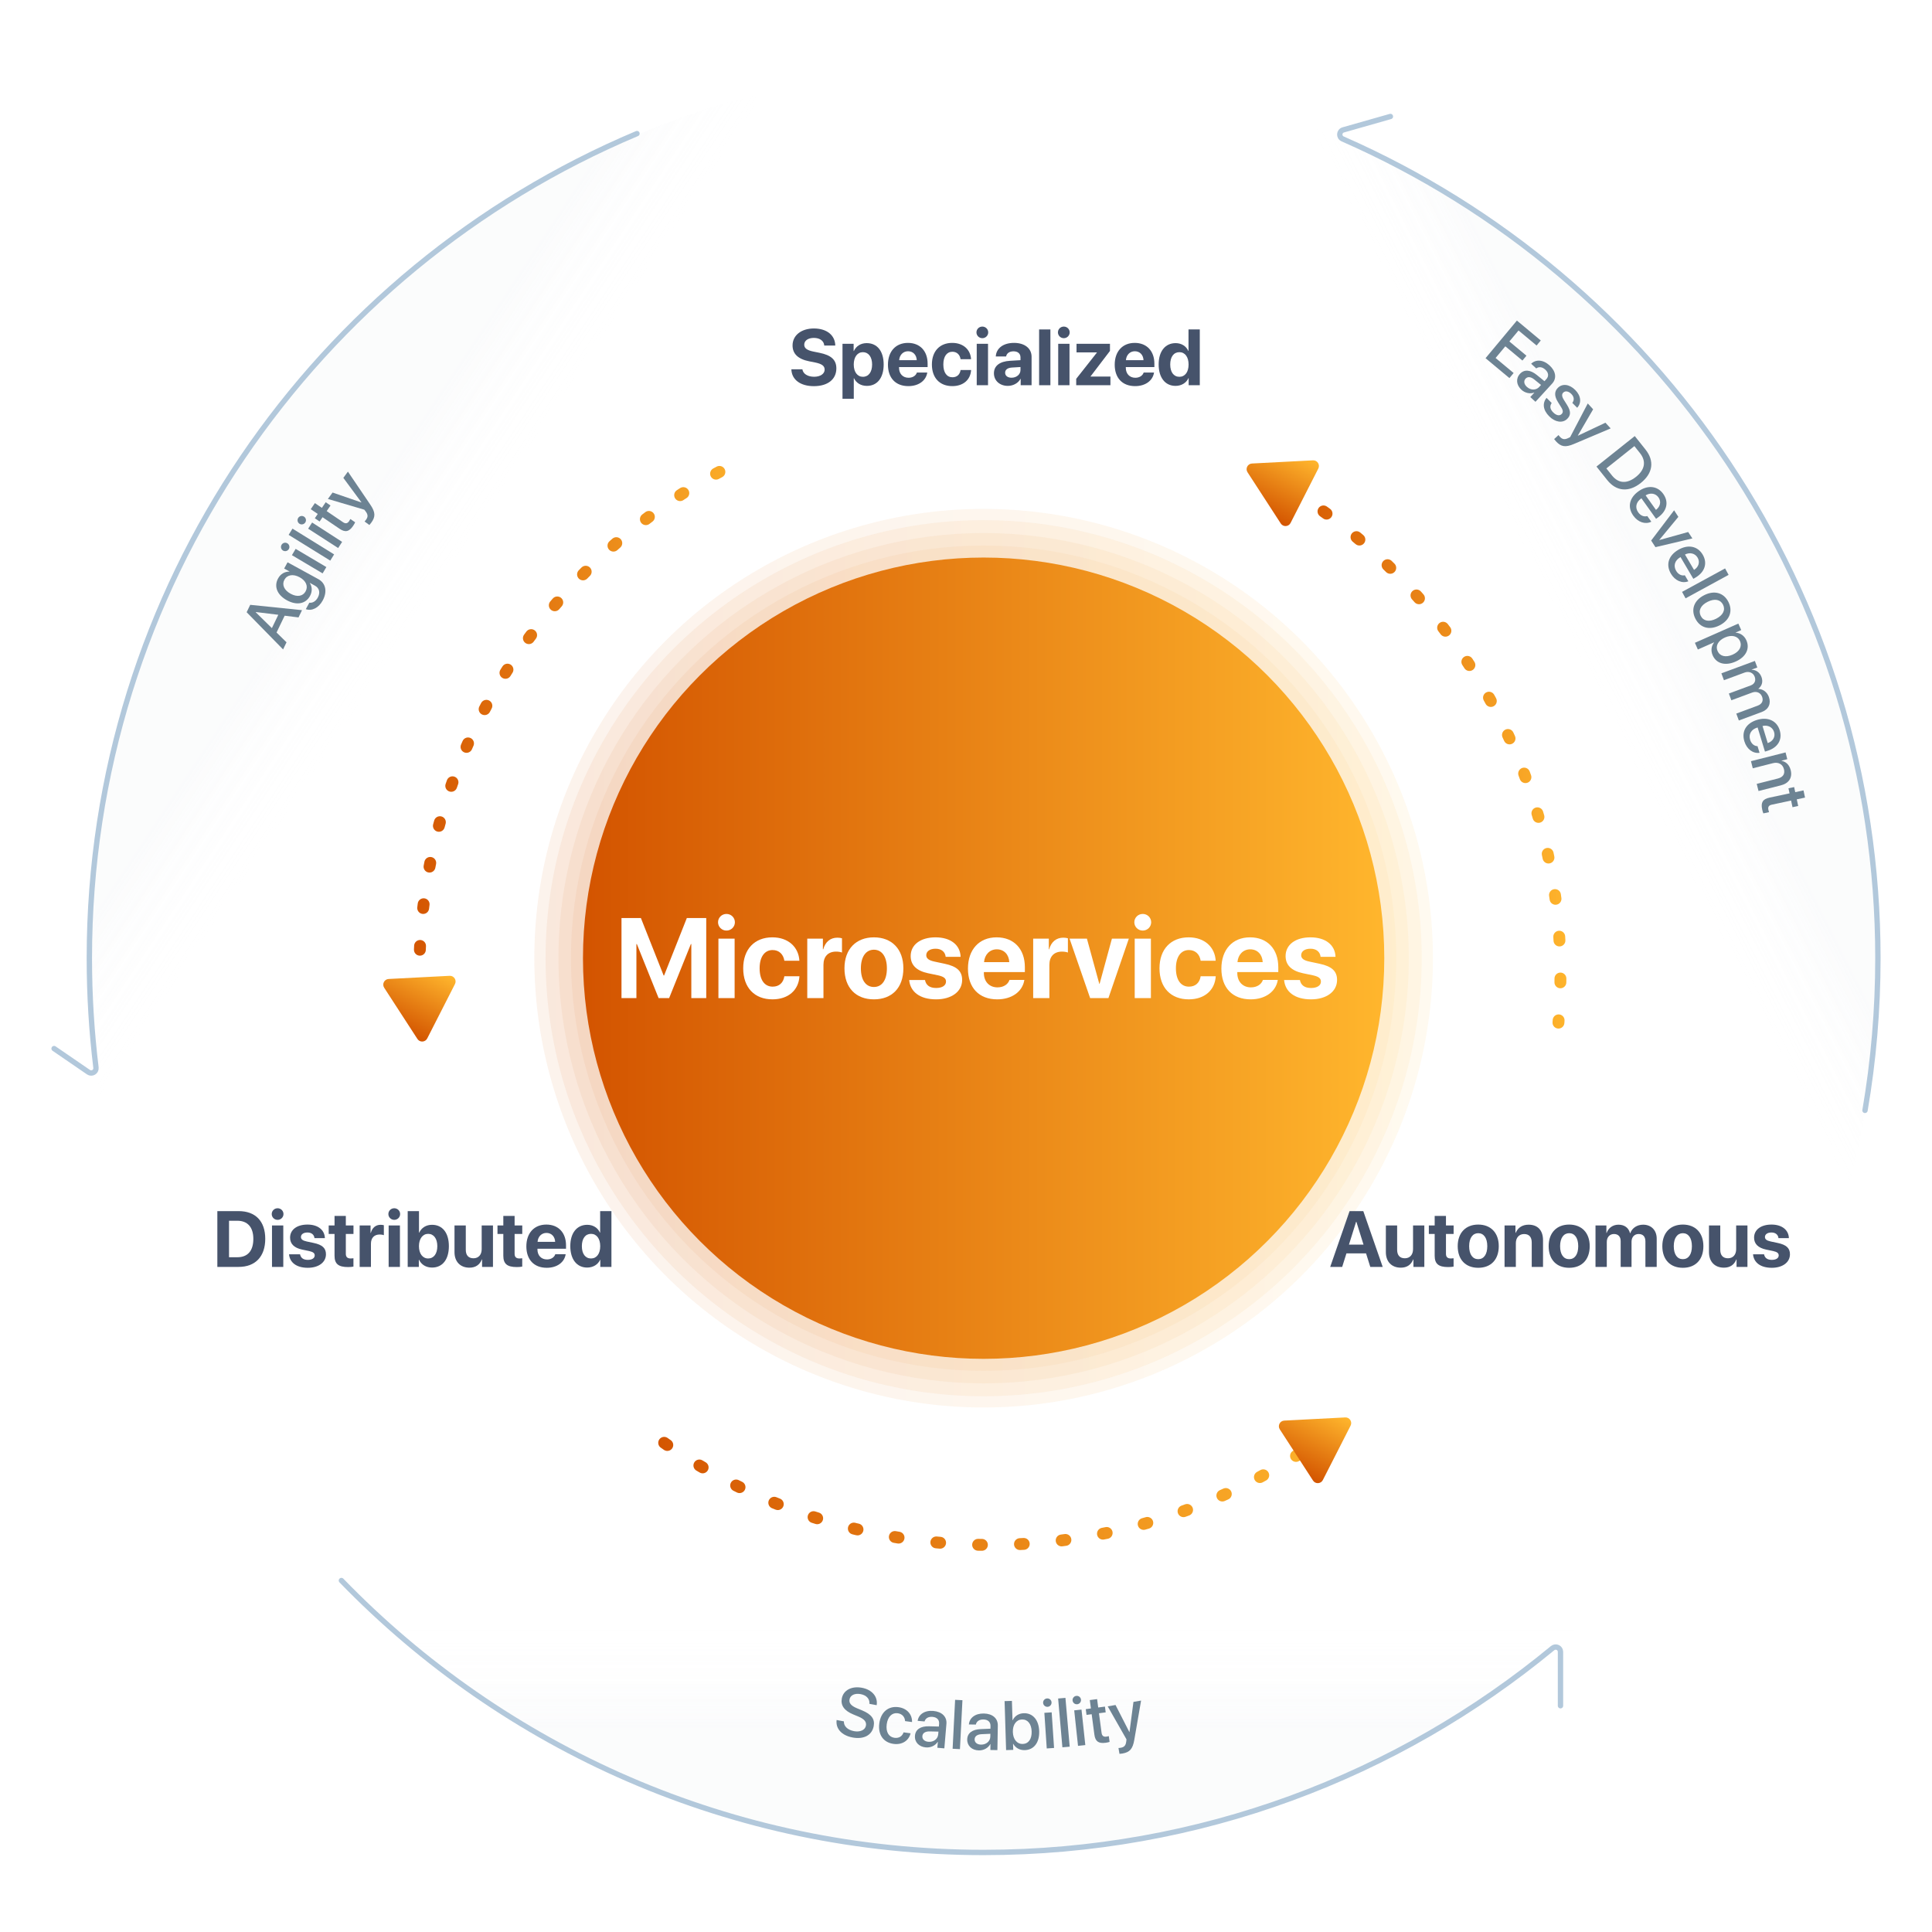 <?xml version="1.0" encoding="UTF-8"?><svg id="Layer_1" xmlns="http://www.w3.org/2000/svg" xmlns:xlink="http://www.w3.org/1999/xlink" viewBox="0 0 700 700"><defs><style>.cls-1{fill:url(#linear-gradient-2);}.cls-2{filter:url(#drop-shadow-4);}.cls-2,.cls-3,.cls-4,.cls-5,.cls-6,.cls-7{fill:none;stroke-linecap:round;}.cls-2,.cls-3,.cls-5{stroke:#b2c8db;stroke-linejoin:round;stroke-width:1.941px;}.cls-3{filter:url(#drop-shadow-2);}.cls-8{fill:#fff;}.cls-9{fill:url(#linear-gradient-5);filter:url(#drop-shadow-1);}.cls-10{fill:#6d8393;}.cls-4{stroke:url(#linear-gradient-6);}.cls-4,.cls-6,.cls-7{stroke-dasharray:0 0 1.379 13.789;stroke-miterlimit:10;stroke-width:4.299px;}.cls-11{opacity:.5;}.cls-5{filter:url(#drop-shadow-3);}.cls-6{stroke:url(#linear-gradient-8);}.cls-7{stroke:url(#linear-gradient-7);}.cls-12{fill:url(#linear-gradient-11);}.cls-13{fill:url(#linear-gradient-12);}.cls-13,.cls-14,.cls-15,.cls-16{opacity:.15;}.cls-17{fill:url(#linear-gradient-10);}.cls-18{opacity:.75;}.cls-19{fill:#46536b;}.cls-15{fill:url(#linear-gradient-14);}.cls-16{fill:url(#linear-gradient-13);}.cls-20{fill:url(#linear-gradient-9);}.cls-21{fill:url(#linear-gradient-3);}.cls-22{fill:url(#linear-gradient);}.cls-23{fill:url(#linear-gradient-4);}</style><linearGradient id="linear-gradient" x1="193.601" y1="347.172" x2="519.171" y2="347.172" gradientUnits="userSpaceOnUse"><stop offset="0" stop-color="#d35400"/><stop offset="1" stop-color="#ffb62d"/></linearGradient><linearGradient id="linear-gradient-2" x1="197.671" x2="515.1" xlink:href="#linear-gradient"/><linearGradient id="linear-gradient-3" x1="202.34" x2="510.432" xlink:href="#linear-gradient"/><linearGradient id="linear-gradient-4" x1="206.871" x2="505.9" xlink:href="#linear-gradient"/><linearGradient id="linear-gradient-5" x1="211.221" y1="347.172" x2="501.55" y2="347.172" xlink:href="#linear-gradient"/><filter id="drop-shadow-1" filterUnits="userSpaceOnUse"><feOffset dx="0" dy="0"/><feGaussianBlur result="blur" stdDeviation="14.331"/><feFlood flood-color="#000" flood-opacity=".25"/><feComposite in2="blur" operator="in"/><feComposite in="SourceGraphic"/></filter><linearGradient id="linear-gradient-6" x1="149.788" y1="269.693" x2="274.808" y2="269.693" gradientUnits="userSpaceOnUse"><stop offset=".006" stop-color="#d45601"/><stop offset="1" stop-color="#feb42c"/></linearGradient><linearGradient id="linear-gradient-7" x1="236.603" y1="538.916" x2="485.311" y2="538.916" xlink:href="#linear-gradient-6"/><linearGradient id="linear-gradient-8" x1="464.761" y1="273.691" x2="567.54" y2="273.691" xlink:href="#linear-gradient-6"/><linearGradient id="linear-gradient-9" x1="456.299" y1="186.029" x2="468.218" y2="162.655" xlink:href="#linear-gradient"/><linearGradient id="linear-gradient-10" x1="143.494" y1="372.797" x2="155.414" y2="349.422" xlink:href="#linear-gradient"/><linearGradient id="linear-gradient-11" x1="467.989" y1="532.801" x2="479.909" y2="509.427" xlink:href="#linear-gradient"/><linearGradient id="linear-gradient-12" x1="356.386" y1="671.057" x2="356.386" y2="589.789" gradientUnits="userSpaceOnUse"><stop offset=".542" stop-color="#d7dce2"/><stop offset="1" stop-color="#fff" stop-opacity=".15"/></linearGradient><linearGradient id="linear-gradient-13" x1="640.8" y1="190.795" x2="566.877" y2="228.263" xlink:href="#linear-gradient-12"/><linearGradient id="linear-gradient-14" x1="78.081" y1="178.648" x2="149.979" y2="226.242" xlink:href="#linear-gradient-12"/><filter id="drop-shadow-2" filterUnits="userSpaceOnUse"><feOffset dx="0" dy="0"/><feGaussianBlur result="blur-2" stdDeviation="31.986"/><feFlood flood-color="#000" flood-opacity=".25"/><feComposite in2="blur-2" operator="in"/><feComposite in="SourceGraphic"/></filter><filter id="drop-shadow-3" filterUnits="userSpaceOnUse"><feOffset dx="0" dy="0"/><feGaussianBlur result="blur-3" stdDeviation="31.986"/><feFlood flood-color="#000" flood-opacity=".25"/><feComposite in2="blur-3" operator="in"/><feComposite in="SourceGraphic"/></filter><filter id="drop-shadow-4" filterUnits="userSpaceOnUse"><feOffset dx="0" dy="0"/><feGaussianBlur result="blur-4" stdDeviation="31.986"/><feFlood flood-color="#000" flood-opacity=".25"/><feComposite in2="blur-4" operator="in"/><feComposite in="SourceGraphic"/></filter></defs><g><g class="cls-11"><g class="cls-14"><circle class="cls-22" cx="356.386" cy="347.172" r="162.785"/></g><g class="cls-14"><circle class="cls-1" cx="356.386" cy="347.172" r="158.714"/></g><g class="cls-14"><circle class="cls-21" cx="356.386" cy="347.172" r="154.046"/></g><g class="cls-14"><circle class="cls-23" cx="356.386" cy="347.172" r="149.514"/></g></g><circle class="cls-9" cx="356.386" cy="347.172" r="145.164"/><path class="cls-4" d="M153.027,374.4c-.717-7.022-1.089-14.158-1.089-21.367,0-83.476,49.484-155.401,120.721-188.046"/><path class="cls-7" d="M483.161,518.079c-34.623,26.153-77.744,41.673-124.49,41.673-44.711,0-86.098-14.187-119.919-38.32"/><path class="cls-6" d="M466.911,176.866c59.085,36.393,98.479,101.683,98.479,176.168,0,5.89-.244,11.722-.731,17.483"/><path class="cls-20" d="M452.001,171.108l12.043,18.559c.861,1.326,2.834,1.224,3.553-.185l10.051-19.71c.718-1.408-.358-3.066-1.936-2.984l-22.094,1.15c-1.579,.082-2.477,1.843-1.616,3.169Z"/><path class="cls-17" d="M139.197,357.875l12.043,18.559c.861,1.326,2.834,1.224,3.553-.185l10.051-19.71c.718-1.408-.358-3.066-1.936-2.984l-22.094,1.15c-1.579,.082-2.477,1.843-1.616,3.169Z"/><path class="cls-12" d="M463.692,517.88l12.043,18.559c.861,1.326,2.834,1.224,3.553-.185l10.051-19.71c.718-1.408-.358-3.066-1.936-2.984l-22.094,1.15c-1.579,.082-2.477,1.843-1.616,3.169Z"/><g class="cls-18"><path class="cls-13" d="M600.099,561.129c-59.383,67.732-146.563,110.493-243.713,110.493s-184.33-42.761-243.713-110.493H245.761c33.112,17.206,70.728,26.912,110.624,26.912s77.512-9.705,110.624-26.912h133.089Z"/><path class="cls-16" d="M680.4,347.625c0,39.143-6.935,76.664-19.656,111.397l-63.925-110.719v-.679c0-89.272-48.66-167.18-120.877-208.66l-63.849-110.587c152.405,26.422,268.307,159.284,268.307,319.247Z"/><path class="cls-15" d="M300.678,28.379l-63.849,110.587c-72.217,41.479-120.877,119.388-120.877,208.66v.679l-63.925,110.719c-12.721-34.733-19.656-72.255-19.656-111.397C32.371,187.663,148.272,54.8,300.678,28.379Z"/></g><path class="cls-3" d="M123.701,572.653c58.894,60.763,141.379,98.528,232.685,98.528,78.313,0,150.137-27.782,206.152-74.027,1.142-.943,2.856-.145,2.856,1.336v19.53"/><path class="cls-5" d="M675.727,402.309c3.072-17.921,4.673-36.345,4.673-55.142,0-132.672-79.748-246.716-193.92-296.83-1.505-.66-1.37-2.824,.21-3.274l17.078-4.859"/><path class="cls-2" d="M230.79,48.403C114.219,97.469,32.371,212.759,32.371,347.166c0,13.423,.816,26.655,2.402,39.65,.183,1.497-1.468,2.507-2.711,1.654l-12.461-8.549"/></g><g><path class="cls-10" d="M546.891,136.99l-8.652-7.212,11.362-13.63,8.651,7.212-1.52,1.823-6.536-5.448-3.322,3.985,6.187,5.157-1.465,1.757-6.187-5.157-3.527,4.231,6.536,5.448-1.527,1.833Z"/><path class="cls-10" d="M550.713,135.45c1.527-1.668,3.743-1.521,6.125,.427l2.752,2.236,.672-.734c.972-1.061,.837-2.351-.36-3.446-1.133-1.037-2.338-1.142-3.29-.447l-1.849-1.693c1.686-1.622,4.316-1.546,6.673,.612,2.311,2.116,2.668,4.693,.916,6.605l-6.018,6.571-1.877-1.719,1.437-1.567-.045-.042c-1.524,.555-3.344,.121-4.595-1.024-1.867-1.71-2.11-4.065-.541-5.778Zm6.942,4.774l.689-.752-2.48-2.005c-1.244-.989-2.379-1.078-3.126-.263-.764,.834-.573,2.009,.479,2.972,1.369,1.253,3.302,1.29,4.438,.048Z"/><path class="cls-10" d="M570.736,141.295c2.131,2.131,2.331,4.697,.705,6.445l-1.766-1.766c.782-.991,.687-2.2-.365-3.253-1.018-1.018-2.192-1.2-2.923-.47-.574,.574-.548,1.383,.218,2.601l1.147,1.826c1.436,2.305,1.418,3.749,.096,5.071-1.67,1.67-4.374,1.261-6.531-.896-2.288-2.287-2.54-4.783-.975-6.696l1.861,1.86c-.782,1.131-.6,2.253,.548,3.401,1.131,1.131,2.297,1.356,3.045,.608,.591-.591,.6-1.278-.175-2.505l-1.139-1.835c-1.34-2.14-1.366-3.836-.035-5.166,1.635-1.636,4.184-1.331,6.288,.773Z"/><path class="cls-10" d="M563.099,159.086l1.586-1.456c.097,.179,.396,.505,.546,.668,.832,.906,1.661,1.047,2.915,.447,.018-.017,.738-.359,.747-.368l6.384-12.201,1.946,2.121-5.547,9.529,.033,.037,9.971-4.708,1.896,2.066-13.311,5.635c-3.06,1.305-4.668,1.044-6.48-.932-.149-.163-.581-.669-.687-.839Z"/><path class="cls-10" d="M596.204,162.889c3.286,4.124,2.694,8.588-1.68,12.073-4.384,3.493-8.897,3.114-12.191-1.02l-3.899-4.894,13.872-11.053,3.898,4.893Zm-14.189,6.828l2.022,2.538c2.344,2.941,5.436,3.134,8.714,.521,3.269-2.604,3.773-5.679,1.438-8.61l-2.022-2.538-10.151,8.089Z"/><path class="cls-10" d="M598.305,189.025c-2.137,1.07-4.808,.228-6.528-2.185-2.207-3.094-1.45-6.458,1.873-8.829,3.304-2.356,6.862-2.025,8.983,.947,2.085,2.923,1.322,6.216-1.87,8.494l-.741,.528-5.306-7.438-.13,.093c-1.832,1.308-2.258,3.272-1.022,5.004,.878,1.231,2.148,1.699,3.276,1.333l1.465,2.052Zm-2.07-9.55l3.756,5.266c1.576-1.2,1.979-3.028,.9-4.539-1.078-1.512-2.986-1.752-4.656-.727Z"/><path class="cls-10" d="M599.803,198.245l-1.555-2.393,8.312-10.957,1.541,2.373-6.906,8.356,.026,.041,10.443-2.91,1.514,2.331-13.376,3.158Z"/><path class="cls-10" d="M611.724,210.612c-2.224,.88-4.812-.195-6.316-2.751-1.929-3.276-.879-6.564,2.642-8.636,3.5-2.06,7.019-1.418,8.872,1.731,1.822,3.097,.773,6.312-2.609,8.304l-.785,.462-4.637-7.88-.138,.081c-1.94,1.143-2.537,3.064-1.458,4.898,.768,1.305,1.993,1.883,3.15,1.616l1.279,2.174Zm-1.227-9.701l3.283,5.578c1.676-1.058,2.238-2.845,1.296-4.446-.942-1.601-2.824-2.007-4.579-1.132Z"/><path class="cls-10" d="M625.031,205.952l1.272,2.334-15.59,8.499-1.271-2.334,15.589-8.499Z"/><path class="cls-10" d="M617.497,215.626c3.713-1.867,7.087-.824,8.744,2.472,1.656,3.296,.481,6.626-3.231,8.493-3.725,1.872-7.093,.84-8.755-2.467-1.663-3.307-.482-6.625,3.242-8.498Zm4.297,8.548c2.561-1.287,3.425-3.236,2.491-5.093s-3.014-2.325-5.573-1.038c-2.57,1.293-3.436,3.241-2.502,5.098,.939,1.868,3.014,2.325,5.584,1.033Z"/><path class="cls-10" d="M628.848,239.699c-3.745,1.656-6.988,.737-8.302-2.231-.751-1.698-.516-3.415,.502-4.672l-.025-.057-5.858,2.592-1.074-2.429,15.743-6.965,1.04,2.351-2.035,.9,.02,.045c1.669,.096,3.137,1.073,3.894,2.782,1.328,3.003-.158,6.026-3.903,7.684Zm-1.104-2.497c2.475-1.094,3.527-2.999,2.677-4.922-.82-1.855-2.992-2.388-5.433-1.309-2.463,1.09-3.512,3.033-2.687,4.9,.851,1.923,2.957,2.43,5.442,1.33Z"/><path class="cls-10" d="M635.826,239.468l.88,2.376-2.042,.756,.021,.059c1.551,.042,2.92,.978,3.527,2.615,.623,1.685,.211,3.228-1.12,4.271l.021,.059c1.708,.075,3.138,1.173,3.778,2.903,.889,2.399-.122,4.558-2.533,5.45l-8.341,3.09-.927-2.504,7.74-2.866c1.569-.581,2.157-1.757,1.61-3.233s-2.023-2.098-3.558-1.529l-7.579,2.808-.905-2.446,7.925-2.935c1.396-.518,1.955-1.734,1.434-3.142-.547-1.477-2.089-2.1-3.646-1.522l-7.498,2.777-.923-2.492,12.136-4.494Z"/><path class="cls-10" d="M637.518,272.757c-2.366,.336-4.63-1.314-5.494-4.149-1.108-3.636,.68-6.585,4.586-7.775,3.882-1.184,7.151,.263,8.217,3.757,1.047,3.436-.724,6.315-4.477,7.459l-.871,.266-2.664-8.741-.153,.047c-2.152,.656-3.182,2.384-2.562,4.419,.441,1.447,1.497,2.296,2.684,2.307l.734,2.412Zm1.077-9.714l1.886,6.188c1.876-.636,2.84-2.241,2.299-4.018-.542-1.776-2.274-2.611-4.185-2.17Z"/><path class="cls-10" d="M646.944,272.612l.622,2.455-2.098,.531,.016,.06c1.602,.317,2.822,1.428,3.312,3.358,.701,2.765-.661,4.797-3.533,5.525l-8.115,2.058-.655-2.586,7.615-1.931c1.883-.478,2.695-1.622,2.242-3.41-.459-1.812-2.042-2.652-3.984-2.16l-7.306,1.852-.652-2.574,12.537-3.178Z"/><path class="cls-10" d="M653.997,288.982l-2.993,.639,.513,2.404-2.057,.438-.513-2.404-6.974,1.486c-1.095,.233-1.484,.819-1.259,1.878,.056,.264,.17,.68,.242,.841l-2.057,.438c-.134-.273-.305-.841-.428-1.418-.546-2.561,.215-3.767,2.656-4.287l7.263-1.548-.393-1.84,2.056-.438,.393,1.84,2.994-.639,.556,2.609Z"/></g><g><path class="cls-10" d="M305.758,623.682c-.081,1.773,1.368,3.12,3.688,3.554,2.212,.413,4.007-.427,4.298-1.986,.253-1.354-.507-2.371-2.744-3.314l-1.823-.753c-3.354-1.39-4.636-3.306-4.166-5.819,.559-2.984,3.564-4.549,7.274-3.855,3.698,.69,5.833,3.254,5.349,6.314l-2.622-.49c.158-1.783-1.079-3.128-3.194-3.523-2.042-.381-3.726,.33-4.023,1.925-.237,1.27,.499,2.282,2.668,3.188l1.835,.756c3.506,1.455,4.73,3.198,4.257,5.735-.614,3.287-3.587,4.871-7.647,4.112-3.939-.736-6.194-3.196-5.783-6.334l2.635,.492Z"/><path class="cls-10" d="M327.931,623.591c-.085-1.401-.964-2.623-2.684-2.854-2.035-.272-3.604,1.242-3.973,3.998-.377,2.815,.758,4.631,2.806,4.905,1.621,.217,2.802-.531,3.306-1.978l2.535,.34c-.646,2.693-3.076,4.254-6.161,3.841-3.669-.491-5.723-3.323-5.168-7.468,.546-4.072,3.28-6.325,6.925-5.837,3.305,.442,5.032,2.834,4.926,5.389l-2.512-.337Z"/><path class="cls-10" d="M331.51,628.871c.191-2.254,2.036-3.492,5.113-3.404l3.547,.09,.084-.992c.121-1.434-.773-2.373-2.392-2.51-1.531-.13-2.549,.524-2.88,1.656l-2.499-.212c.344-2.315,2.475-3.862,5.66-3.593,3.124,.265,4.981,2.088,4.763,4.673l-.753,8.884-2.536-.215,.18-2.12-.062-.005c-.868,1.37-2.575,2.139-4.266,1.996-2.524-.214-4.156-1.932-3.96-4.248Zm8.418-.459l.087-1.018-3.19-.072c-1.59-.023-2.544,.599-2.637,1.702-.096,1.127,.773,1.941,2.194,2.062,1.851,.156,3.404-.995,3.546-2.674Z"/><path class="cls-10" d="M346.056,615.881l2.653,.136-.903,17.725-2.653-.136,.903-17.725Z"/><path class="cls-10" d="M350.442,630.228c.039-2.263,1.798-3.623,4.875-3.741l3.546-.147,.018-.996c.024-1.439-.932-2.317-2.556-2.346-1.537-.026-2.509,.695-2.763,1.847l-2.509-.043c.188-2.334,2.21-4.021,5.407-3.966,3.137,.054,5.112,1.749,5.067,4.345l-.155,8.916-2.545-.044,.036-2.128-.062-.001c-.774,1.426-2.427,2.308-4.124,2.278-2.533-.044-4.276-1.649-4.236-3.974Zm8.371-1.023l.018-1.021-3.188,.142c-1.589,.083-2.499,.769-2.518,1.875-.02,1.132,.902,1.886,2.328,1.91,1.857,.032,3.331-1.222,3.36-2.906Z"/><path class="cls-10" d="M367.095,631.81l-.049,.002,.068,2.201-2.583,.08-.55-17.746,2.656-.083,.218,7.011,.061-.002c.729-1.524,2.177-2.48,4.009-2.537,3.259-.102,5.467,2.415,5.594,6.511,.128,4.107-1.907,6.756-5.191,6.857-1.894,.06-3.386-.817-4.232-2.294Zm-.12-4.268c.084,2.693,1.553,4.396,3.569,4.333,2.091-.064,3.33-1.802,3.244-4.544-.084-2.719-1.429-4.4-3.52-4.335-2.017,.062-3.376,1.877-3.294,4.546Z"/><path class="cls-10" d="M377.941,616.996c-.057-.847,.585-1.567,1.432-1.624,.846-.058,1.566,.572,1.623,1.419,.056,.834-.572,1.566-1.419,1.623s-1.58-.584-1.636-1.418Zm.451,3.593l2.649-.178,.867,12.905-2.65,.179-.866-12.906Z"/><path class="cls-10" d="M383.382,615.402l2.646-.23,1.541,17.681-2.646,.23-1.541-17.681Z"/><path class="cls-10" d="M388.614,616.129c-.09-.844,.522-1.589,1.365-1.68,.844-.091,1.588,.51,1.679,1.353,.089,.831-.51,1.588-1.354,1.679-.843,.091-1.601-.521-1.69-1.352Zm.594,3.571l2.641-.284,1.38,12.858-2.64,.283-1.381-12.857Z"/><path class="cls-10" d="M397.5,615.62l.402,3.036,2.438-.324,.276,2.085-2.438,.324,.938,7.07c.147,1.11,.701,1.545,1.774,1.402,.268-.035,.691-.116,.857-.176l.276,2.085c-.283,.112-.861,.238-1.447,.316-2.597,.345-3.739-.509-4.067-2.983l-.978-7.364-1.865,.247-.276-2.084,1.865-.248-.402-3.035,2.646-.352Z"/><path class="cls-10" d="M405.611,635.458l-.366-2.121c.202,.016,.639-.06,.856-.098,1.212-.209,1.778-.83,1.952-2.208-.004-.024,.097-.815,.095-.827l-6.806-11.963,2.835-.489,5.013,9.814,.048-.009,1.434-10.927,2.763-.477-2.46,14.235c-.557,3.278-1.646,4.489-4.287,4.944-.218,.038-.876,.127-1.076,.124Z"/></g><g><path class="cls-10" d="M103.135,223.079l-2.938,6.094,3.615,3.545-1.244,2.581-13.203-13.479,1.293-2.681,18.768,1.935-1.266,2.626-5.025-.621Zm-4.627,4.501l2.328-4.83-8.16-.999-.032,.066,5.864,5.763Z"/><path class="cls-10" d="M110.8,220.708l1.282-2.341c1.132,.186,2.324-.508,3.051-1.835,.998-1.823,.553-3.469-1-4.319l-1.867-1.021-.023,.043c.882,1.31,.959,3.091,.072,4.709-1.559,2.848-4.803,3.497-8.341,1.561-3.571-1.954-4.799-5.038-3.205-7.951,.88-1.607,2.41-2.48,4.104-2.45l.024-.044-1.942-1.062,1.24-2.266,11.144,6.101c2.708,1.481,3.332,4.543,1.561,7.779-1.465,2.676-3.976,3.881-6.099,3.098Zm-2.239-11.559c-2.33-1.275-4.518-.917-5.516,.906-.979,1.791-.118,3.777,2.244,5.07,2.374,1.299,4.457,.925,5.438-.865,.998-1.823,.176-3.83-2.166-5.111Z"/><path class="cls-10" d="M102.55,199.484c-.729-.434-.96-1.37-.527-2.1s1.359-.967,2.089-.534c.72,.427,.967,1.359,.534,2.089-.433,.73-1.376,.971-2.096,.545Zm3.216,1.664l1.354-2.284,11.124,6.597-1.354,2.284-11.124-6.597Z"/><path class="cls-10" d="M104.577,193.79l1.397-2.258,15.083,9.336-1.397,2.258-15.083-9.336Z"/><path class="cls-10" d="M108.499,189.763c-.713-.46-.907-1.405-.447-2.118s1.395-.914,2.107-.454c.703,.453,.915,1.396,.454,2.107-.46,.713-1.412,.918-2.114,.465Zm3.15,1.785l1.44-2.231,10.867,7.015-1.44,2.231-10.867-7.015Z"/><path class="cls-10" d="M114.092,182.287l2.534,1.721,1.383-2.035,1.74,1.182-1.382,2.036,5.902,4.009c.927,.629,1.62,.505,2.229-.391,.152-.224,.374-.594,.439-.757l1.741,1.182c-.105,.286-.396,.802-.729,1.291-1.472,2.168-2.87,2.452-4.937,1.049l-6.146-4.175-1.058,1.558-1.74-1.183,1.057-1.557-2.534-1.722,1.5-2.208Z"/><path class="cls-10" d="M133.824,190.218l-1.736-1.273c.156-.13,.418-.486,.55-.665,.728-.992,.704-1.833-.127-2.946-.02-.015-.496-.654-.507-.662l-13.209-3.896,1.703-2.32,10.426,3.592,.029-.039-6.554-8.869,1.659-2.261,8.111,11.965c1.874,2.748,1.931,4.377,.344,6.539-.131,.179-.544,.699-.689,.836Z"/></g><g><path class="cls-19" d="M290.716,133.804c.267,1.695,1.976,2.703,4.272,2.703,2.255,0,3.796-1.092,3.796-2.577,0-1.33-.952-2.087-3.487-2.605l-2.13-.42c-4.034-.799-6.009-2.731-6.009-5.743,0-3.698,3.222-6.149,7.718-6.149,4.721,0,7.69,2.466,7.761,6.178h-3.992c-.141-1.724-1.639-2.76-3.769-2.76-2.087,0-3.487,.98-3.487,2.465,0,1.247,.98,2.018,3.361,2.494l2.144,.434c4.272,.854,6.135,2.578,6.135,5.646,0,3.95-3.096,6.443-8.152,6.443-4.818,0-8.026-2.297-8.152-6.107h3.992Z"/><path class="cls-19" d="M320.17,132.067c0,4.833-2.325,7.747-6.079,7.747-2.186,0-3.866-1.065-4.665-2.76h-.084v7.424h-4.09v-19.919h4.034v2.62h.084c.812-1.766,2.479-2.858,4.65-2.858,3.81,0,6.149,2.9,6.149,7.746Zm-4.188,0c0-2.717-1.289-4.468-3.334-4.468-2.003,0-3.319,1.778-3.319,4.468,0,2.718,1.316,4.455,3.319,4.455,2.045,0,3.334-1.723,3.334-4.455Z"/><path class="cls-19" d="M335.966,134.981c-.448,2.941-3.138,4.917-6.85,4.917-4.623,0-7.396-2.956-7.396-7.761,0-4.79,2.802-7.9,7.242-7.9,4.37,0,7.13,2.956,7.13,7.522v1.247h-10.352v.252c0,2.143,1.358,3.613,3.445,3.613,1.499,0,2.647-.742,3.026-1.891h3.754Zm-10.184-4.482h6.373c-.084-1.919-1.33-3.235-3.151-3.235-1.793,0-3.082,1.358-3.222,3.235Z"/><path class="cls-19" d="M348.036,130.148c-.238-1.582-1.288-2.703-2.97-2.703-2.017,0-3.277,1.709-3.277,4.608,0,2.956,1.261,4.637,3.292,4.637,1.639,0,2.703-.98,2.955-2.619h3.811c-.21,3.544-2.857,5.827-6.808,5.827-4.524,0-7.396-2.942-7.396-7.845,0-4.818,2.872-7.816,7.368-7.816,4.062,0,6.64,2.508,6.821,5.911h-3.796Z"/><path class="cls-19" d="M353.789,120.427c0-1.163,.938-2.102,2.129-2.102s2.129,.938,2.129,2.102c0,1.148-.938,2.101-2.129,2.101s-2.129-.952-2.129-2.101Zm.098,4.132h4.091v15.017h-4.091v-15.017Z"/><path class="cls-19" d="M360.119,135.261c0-2.731,2.101-4.314,5.841-4.539l3.782-.224v-.994c0-1.401-.98-2.214-2.521-2.214-1.527,0-2.493,.757-2.689,1.863h-3.74c.154-2.914,2.634-4.917,6.611-4.917,3.853,0,6.359,1.989,6.359,5.015v10.324h-3.95v-2.298h-.084c-.84,1.598-2.703,2.536-4.58,2.536-2.857,0-5.028-1.85-5.028-4.553Zm9.623-1.19v-1.093l-3.166,.196c-1.526,.111-2.396,.798-2.396,1.862,0,1.121,.925,1.821,2.312,1.821,1.779,0,3.25-1.162,3.25-2.787Z"/><path class="cls-19" d="M376.489,119.363h4.09v20.213h-4.09v-20.213Z"/><path class="cls-19" d="M383.309,120.427c0-1.163,.938-2.102,2.129-2.102s2.129,.938,2.129,2.102c0,1.148-.938,2.101-2.129,2.101s-2.129-.952-2.129-2.101Zm.098,4.132h4.091v15.017h-4.091v-15.017Z"/><path class="cls-19" d="M389.933,137.251l7.479-9.483v-.084h-7.367v-3.124h12.116v2.592l-7.032,9.217v.07h7.2v3.138h-12.396v-2.325Z"/><path class="cls-19" d="M418.127,134.981c-.448,2.941-3.138,4.917-6.85,4.917-4.623,0-7.396-2.956-7.396-7.761,0-4.79,2.802-7.9,7.242-7.9,4.37,0,7.13,2.956,7.13,7.522v1.247h-10.352v.252c0,2.143,1.358,3.613,3.445,3.613,1.499,0,2.647-.742,3.026-1.891h3.754Zm-10.184-4.482h6.373c-.084-1.919-1.33-3.235-3.151-3.235-1.793,0-3.082,1.358-3.222,3.235Z"/><path class="cls-19" d="M419.804,132.04c0-4.763,2.382-7.719,6.149-7.719,2.171,0,3.853,1.149,4.581,2.815h.084v-7.773h4.09v20.213h-4.034v-2.578h-.07c-.729,1.653-2.465,2.816-4.679,2.816-3.754,0-6.121-2.97-6.121-7.774Zm4.188,.027c0,2.76,1.261,4.455,3.319,4.455,2.031,0,3.334-1.709,3.334-4.455,0-2.731-1.303-4.468-3.334-4.468-2.059,0-3.319,1.723-3.319,4.468Z"/></g><g><path class="cls-19" d="M494.943,454.12h-7.102l-1.541,4.903h-4.342l7.018-20.213h4.973l7.031,20.213h-4.496l-1.541-4.903Zm-6.191-3.165h5.281l-2.592-8.279h-.098l-2.592,8.279Z"/><path class="cls-19" d="M516.061,459.023h-3.95v-2.704h-.084c-.742,1.892-2.228,2.983-4.496,2.983-3.25,0-5.407-2.115-5.407-5.617v-9.679h4.09v8.825c0,2.002,.995,3.067,2.802,3.067,1.821,0,2.956-1.303,2.956-3.292v-8.601h4.09v15.017Z"/><path class="cls-19" d="M523.901,440.546v3.46h2.773v3.081h-2.773v7.187c0,1.148,.561,1.694,1.765,1.694,.364,0,.742-.027,.995-.069v3.012c-.421,.098-1.121,.168-1.947,.168-3.53,0-4.903-1.177-4.903-4.104v-7.887h-2.114v-3.081h2.114v-3.46h4.091Z"/><path class="cls-19" d="M528.156,451.501c0-4.86,2.941-7.816,7.438-7.816,4.496,0,7.437,2.942,7.437,7.816,0,4.944-2.899,7.845-7.437,7.845-4.539,0-7.438-2.914-7.438-7.845Zm10.716,.014c0-2.983-1.288-4.706-3.277-4.706s-3.292,1.723-3.292,4.706c0,3.012,1.274,4.707,3.292,4.707,2.003,0,3.277-1.695,3.277-4.707Z"/><path class="cls-19" d="M545.13,444.006h3.95v2.675h.084c.798-1.862,2.381-2.955,4.692-2.955,3.334,0,5.211,2.102,5.211,5.617v9.68h-4.091v-8.825c0-1.961-.924-3.081-2.759-3.081s-2.998,1.344-2.998,3.291v8.615h-4.09v-15.017Z"/><path class="cls-19" d="M561.107,451.501c0-4.86,2.941-7.816,7.438-7.816,4.496,0,7.438,2.942,7.438,7.816,0,4.944-2.899,7.845-7.438,7.845-4.539,0-7.438-2.914-7.438-7.845Zm10.716,.014c0-2.983-1.288-4.706-3.277-4.706s-3.292,1.723-3.292,4.706c0,3.012,1.274,4.707,3.292,4.707,2.003,0,3.277-1.695,3.277-4.707Z"/><path class="cls-19" d="M578.081,444.006h3.95v2.718h.084c.63-1.807,2.241-2.998,4.286-2.998,2.171,0,3.684,1.121,4.188,3.082h.084c.672-1.891,2.465-3.082,4.664-3.082,2.941,0,4.917,2.018,4.917,5.043v10.254h-4.091v-9.231c0-1.737-.868-2.689-2.451-2.689-1.555,0-2.577,1.135-2.577,2.802v9.119h-3.937v-9.357c0-1.611-.91-2.563-2.423-2.563-1.555,0-2.605,1.177-2.605,2.857v9.063h-4.09v-15.017Z"/><path class="cls-19" d="M602.293,451.501c0-4.86,2.941-7.816,7.438-7.816,4.496,0,7.438,2.942,7.438,7.816,0,4.944-2.899,7.845-7.438,7.845-4.539,0-7.438-2.914-7.438-7.845Zm10.716,.014c0-2.983-1.288-4.706-3.277-4.706s-3.292,1.723-3.292,4.706c0,3.012,1.274,4.707,3.292,4.707,2.003,0,3.277-1.695,3.277-4.707Z"/><path class="cls-19" d="M633.134,459.023h-3.95v-2.704h-.084c-.742,1.892-2.228,2.983-4.496,2.983-3.25,0-5.407-2.115-5.407-5.617v-9.679h4.09v8.825c0,2.002,.995,3.067,2.802,3.067,1.821,0,2.956-1.303,2.956-3.292v-8.601h4.09v15.017Z"/><path class="cls-19" d="M641.828,443.684c3.852,0,6.233,1.976,6.317,4.917h-3.769c-.126-1.219-1.036-2.045-2.549-2.045-1.415,0-2.354,.645-2.354,1.639,0,.77,.561,1.289,2.073,1.611l2.563,.545c3.138,.659,4.426,1.892,4.426,4.091,0,2.956-2.703,4.903-6.569,4.903-4.146,0-6.541-1.934-6.808-4.889h3.992c.252,1.316,1.19,2.017,2.815,2.017,1.541,0,2.493-.63,2.493-1.61,0-.799-.518-1.247-1.988-1.584l-2.563-.531c-2.899-.617-4.371-2.074-4.371-4.328,0-2.858,2.466-4.735,6.29-4.735Z"/></g><g><path class="cls-8" d="M250.478,361.623v-19.573h-.161l-7.877,19.573h-3.818l-7.877-19.573h-.161v19.573h-5.406v-28.998h7.033l8.24,20.819h.161l8.239-20.819h7.034v28.998h-5.406Z"/><path class="cls-8" d="M260.158,334.152c0-1.668,1.346-3.015,3.054-3.015,1.708,0,3.055,1.347,3.055,3.015,0,1.647-1.346,3.014-3.055,3.014-1.708,0-3.054-1.366-3.054-3.014Zm.141,5.928h5.868v21.543h-5.868v-21.543Z"/><path class="cls-8" d="M284.19,348.098c-.342-2.271-1.849-3.879-4.26-3.879-2.894,0-4.703,2.452-4.703,6.612,0,4.24,1.809,6.651,4.723,6.651,2.351,0,3.878-1.407,4.24-3.758h5.466c-.301,5.084-4.1,8.359-9.767,8.359-6.491,0-10.61-4.22-10.61-11.253,0-6.913,4.12-11.214,10.57-11.214,5.828,0,9.525,3.597,9.787,8.48h-5.446Z"/><path class="cls-8" d="M292.485,340.08h5.667v3.879h.121c.764-2.733,2.592-4.221,5.125-4.221,.683,0,1.266,.101,1.668,.222v5.164c-.482-.2-1.286-.341-2.13-.341-2.894,0-4.582,1.768-4.582,4.803v12.037h-5.868v-21.543Z"/><path class="cls-8" d="M305.967,350.832c0-6.974,4.22-11.214,10.671-11.214s10.671,4.22,10.671,11.214c0,7.094-4.16,11.253-10.671,11.253-6.511,0-10.671-4.18-10.671-11.253Zm15.373,.02c0-4.28-1.849-6.752-4.702-6.752s-4.723,2.472-4.723,6.752c0,4.32,1.829,6.752,4.723,6.752,2.874,0,4.702-2.432,4.702-6.752Z"/><path class="cls-8" d="M338.979,339.618c5.526,0,8.943,2.833,9.063,7.054h-5.406c-.181-1.748-1.487-2.935-3.658-2.935-2.03,0-3.376,.925-3.376,2.352,0,1.105,.804,1.849,2.974,2.312l3.678,.783c4.501,.944,6.35,2.713,6.35,5.868,0,4.24-3.878,7.033-9.425,7.033-5.949,0-9.385-2.772-9.767-7.013h5.727c.362,1.889,1.708,2.894,4.04,2.894,2.21,0,3.577-.904,3.577-2.312,0-1.146-.744-1.788-2.854-2.271l-3.677-.764c-4.16-.884-6.27-2.975-6.27-6.21,0-4.1,3.537-6.792,9.023-6.792Z"/><path class="cls-8" d="M371.148,355.031c-.643,4.221-4.501,7.054-9.827,7.054-6.631,0-10.61-4.24-10.61-11.133,0-6.873,4.019-11.334,10.39-11.334,6.27,0,10.229,4.24,10.229,10.791v1.789h-14.851v.361c0,3.075,1.949,5.185,4.943,5.185,2.15,0,3.798-1.064,4.341-2.713h5.386Zm-14.61-6.431h9.144c-.121-2.753-1.909-4.642-4.521-4.642-2.572,0-4.421,1.949-4.622,4.642Z"/><path class="cls-8" d="M374.339,340.08h5.667v3.879h.121c.764-2.733,2.592-4.221,5.125-4.221,.683,0,1.266,.101,1.668,.222v5.164c-.482-.2-1.286-.341-2.13-.341-2.894,0-4.582,1.768-4.582,4.803v12.037h-5.868v-21.543Z"/><path class="cls-8" d="M401.605,361.623h-6.631l-7.456-21.543h6.29l4.481,16.358h.121l4.461-16.358h6.129l-7.396,21.543Z"/><path class="cls-8" d="M410.986,334.152c0-1.668,1.346-3.015,3.054-3.015,1.708,0,3.055,1.347,3.055,3.015,0,1.647-1.346,3.014-3.055,3.014-1.708,0-3.054-1.366-3.054-3.014Zm.141,5.928h5.868v21.543h-5.868v-21.543Z"/><path class="cls-8" d="M435.019,348.098c-.342-2.271-1.849-3.879-4.26-3.879-2.894,0-4.703,2.452-4.703,6.612,0,4.24,1.809,6.651,4.723,6.651,2.351,0,3.878-1.407,4.24-3.758h5.466c-.301,5.084-4.1,8.359-9.767,8.359-6.491,0-10.61-4.22-10.61-11.253,0-6.913,4.12-11.214,10.57-11.214,5.828,0,9.525,3.597,9.787,8.48h-5.446Z"/><path class="cls-8" d="M462.968,355.031c-.643,4.221-4.501,7.054-9.827,7.054-6.631,0-10.61-4.24-10.61-11.133,0-6.873,4.019-11.334,10.39-11.334,6.27,0,10.229,4.24,10.229,10.791v1.789h-14.851v.361c0,3.075,1.949,5.185,4.943,5.185,2.15,0,3.798-1.064,4.341-2.713h5.386Zm-14.61-6.431h9.144c-.121-2.753-1.909-4.642-4.521-4.642-2.572,0-4.421,1.949-4.622,4.642Z"/><path class="cls-8" d="M474.819,339.618c5.526,0,8.943,2.833,9.063,7.054h-5.406c-.181-1.748-1.487-2.935-3.658-2.935-2.03,0-3.376,.925-3.376,2.352,0,1.105,.804,1.849,2.974,2.312l3.678,.783c4.501,.944,6.35,2.713,6.35,5.868,0,4.24-3.878,7.033-9.425,7.033-5.948,0-9.385-2.772-9.767-7.013h5.727c.362,1.889,1.708,2.894,4.04,2.894,2.21,0,3.577-.904,3.577-2.312,0-1.146-.744-1.788-2.854-2.271l-3.677-.764c-4.16-.884-6.27-2.975-6.27-6.21,0-4.1,3.537-6.792,9.023-6.792Z"/></g><g><path class="cls-19" d="M86.468,438.81c6.064,0,9.637,3.613,9.637,10.029,0,6.415-3.572,10.184-9.637,10.184h-7.719v-20.213h7.719Zm-3.488,16.711h2.983c3.782,0,5.827-2.298,5.827-6.668,0-4.23-2.101-6.556-5.827-6.556h-2.983v13.224Z"/><path class="cls-19" d="M98.452,439.875c0-1.163,.938-2.102,2.129-2.102s2.129,.938,2.129,2.102c0,1.148-.938,2.101-2.129,2.101s-2.129-.952-2.129-2.101Zm.098,4.132h4.091v15.017h-4.091v-15.017Z"/><path class="cls-19" d="M111.393,443.684c3.852,0,6.233,1.976,6.317,4.917h-3.769c-.126-1.219-1.036-2.045-2.549-2.045-1.415,0-2.354,.645-2.354,1.639,0,.77,.561,1.289,2.073,1.611l2.563,.545c3.138,.659,4.426,1.892,4.426,4.091,0,2.956-2.703,4.903-6.569,4.903-4.146,0-6.541-1.934-6.808-4.889h3.992c.252,1.316,1.19,2.017,2.815,2.017,1.541,0,2.493-.63,2.493-1.61,0-.799-.518-1.247-1.988-1.584l-2.563-.531c-2.899-.617-4.371-2.074-4.371-4.328,0-2.858,2.466-4.735,6.29-4.735Z"/><path class="cls-19" d="M125.299,440.546v3.46h2.773v3.081h-2.773v7.187c0,1.148,.561,1.694,1.765,1.694,.364,0,.742-.027,.995-.069v3.012c-.421,.098-1.121,.168-1.947,.168-3.53,0-4.903-1.177-4.903-4.104v-7.887h-2.114v-3.081h2.114v-3.46h4.091Z"/><path class="cls-19" d="M130.31,444.006h3.95v2.704h.084c.532-1.906,1.807-2.942,3.571-2.942,.477,0,.883,.07,1.163,.154v3.601c-.336-.141-.896-.238-1.485-.238-2.017,0-3.193,1.232-3.193,3.348v8.391h-4.09v-15.017Z"/><path class="cls-19" d="M140.715,439.875c0-1.163,.938-2.102,2.129-2.102s2.129,.938,2.129,2.102c0,1.148-.938,2.101-2.129,2.101s-2.129-.952-2.129-2.101Zm.098,4.132h4.091v15.017h-4.091v-15.017Z"/><path class="cls-19" d="M151.835,456.445h-.084v2.578h-4.034v-20.213h4.09v7.802h.085c.826-1.778,2.493-2.844,4.636-2.844,3.782,0,6.107,2.899,6.107,7.746,0,4.833-2.312,7.747-6.093,7.747-2.199,0-3.881-1.065-4.707-2.816Zm-.042-4.931c0,2.718,1.345,4.454,3.334,4.454,2.045,0,3.319-1.709,3.319-4.454,0-2.731-1.288-4.468-3.319-4.468-1.976,0-3.334,1.778-3.334,4.468Z"/><path class="cls-19" d="M178.613,459.023h-3.95v-2.704h-.084c-.742,1.892-2.228,2.983-4.496,2.983-3.25,0-5.407-2.115-5.407-5.617v-9.679h4.09v8.825c0,2.002,.995,3.067,2.802,3.067,1.821,0,2.956-1.303,2.956-3.292v-8.601h4.09v15.017Z"/><path class="cls-19" d="M186.453,440.546v3.46h2.773v3.081h-2.773v7.187c0,1.148,.561,1.694,1.765,1.694,.364,0,.742-.027,.995-.069v3.012c-.421,.098-1.121,.168-1.947,.168-3.53,0-4.903-1.177-4.903-4.104v-7.887h-2.114v-3.081h2.114v-3.46h4.091Z"/><path class="cls-19" d="M204.954,454.428c-.448,2.941-3.138,4.917-6.85,4.917-4.623,0-7.396-2.956-7.396-7.761,0-4.79,2.802-7.9,7.242-7.9,4.37,0,7.13,2.956,7.13,7.522v1.246h-10.352v.252c0,2.144,1.358,3.614,3.445,3.614,1.499,0,2.647-.742,3.026-1.891h3.754Zm-10.184-4.482h6.373c-.084-1.919-1.33-3.235-3.151-3.235-1.793,0-3.082,1.357-3.222,3.235Z"/><path class="cls-19" d="M206.63,451.486c0-4.762,2.382-7.718,6.149-7.718,2.171,0,3.853,1.149,4.581,2.815h.084v-7.773h4.09v20.213h-4.034v-2.578h-.07c-.729,1.653-2.465,2.816-4.679,2.816-3.754,0-6.121-2.971-6.121-7.775Zm4.188,.028c0,2.76,1.261,4.454,3.319,4.454,2.031,0,3.334-1.709,3.334-4.454,0-2.731-1.303-4.468-3.334-4.468-2.059,0-3.319,1.723-3.319,4.468Z"/></g></svg>